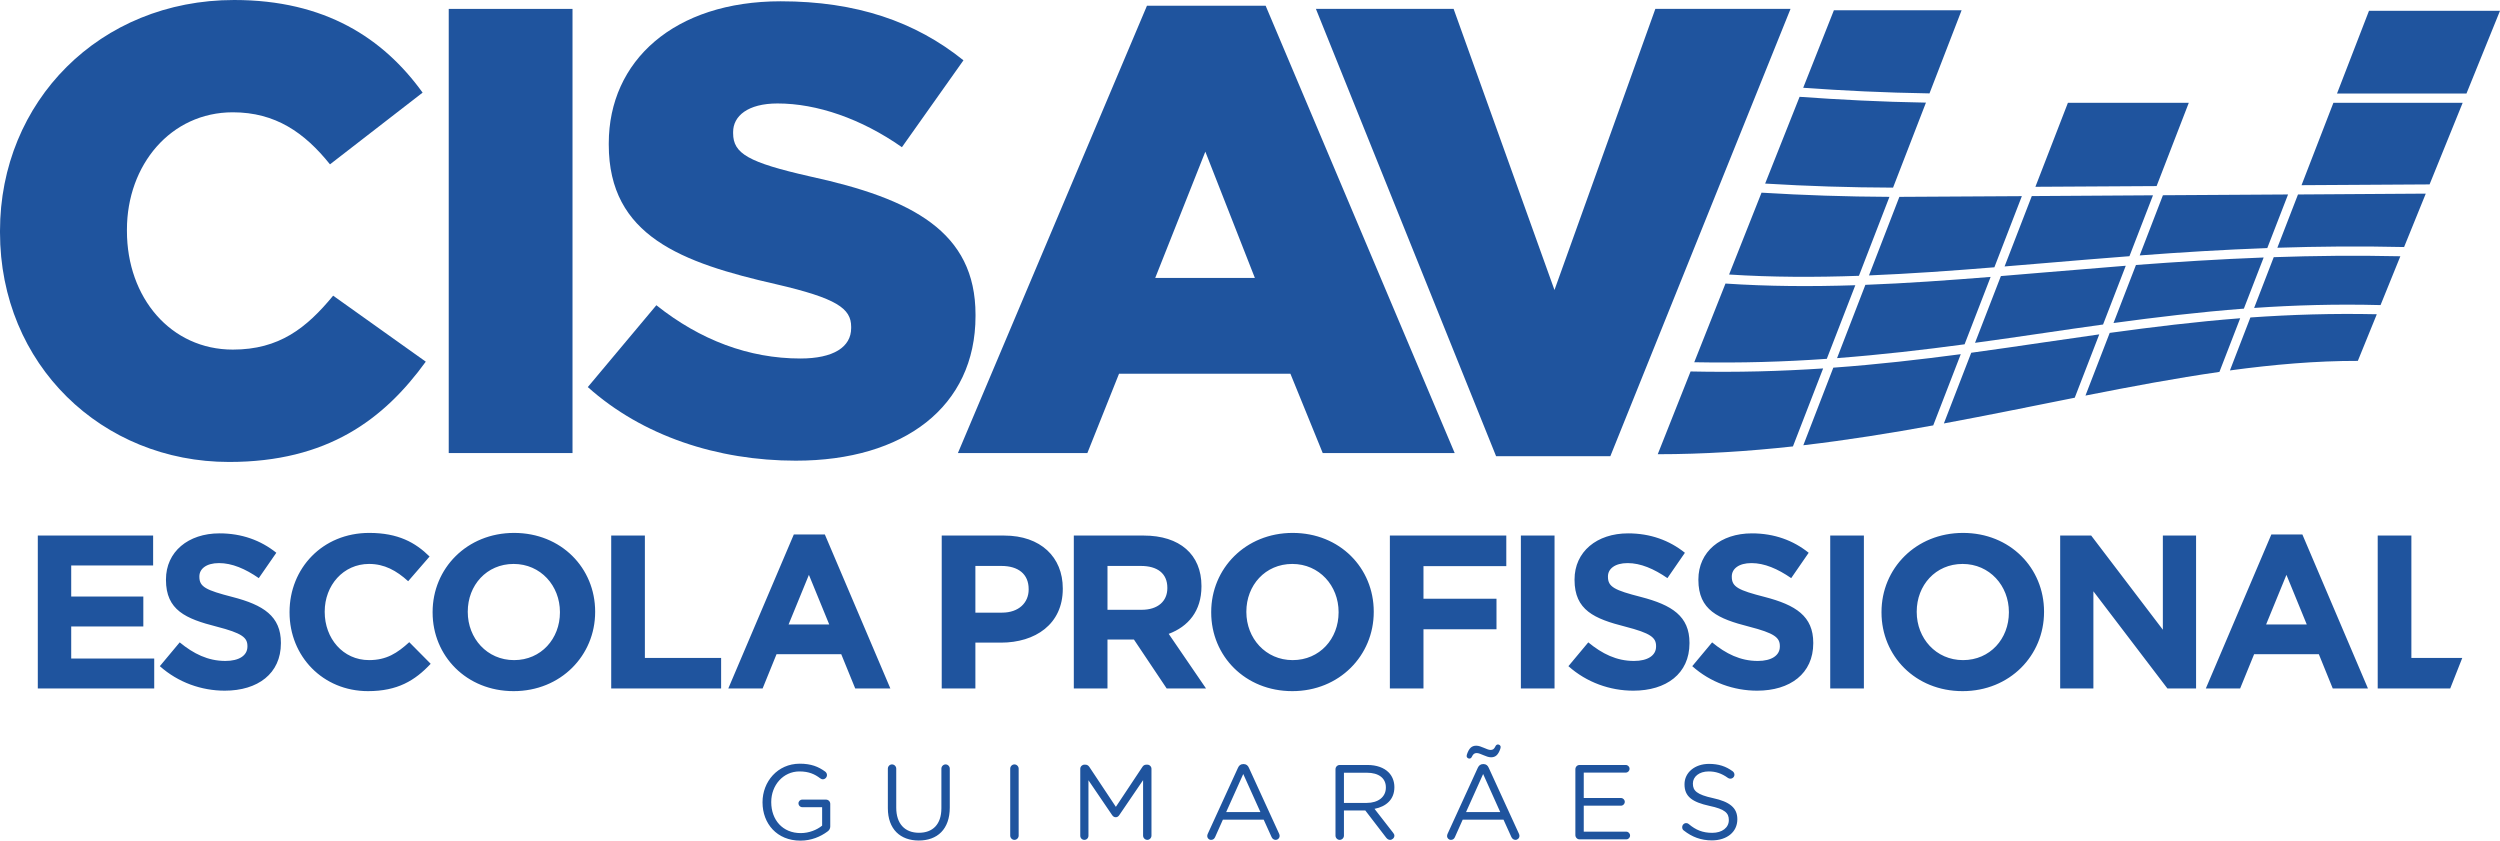 <svg xmlns="http://www.w3.org/2000/svg" xmlns:xlink="http://www.w3.org/1999/xlink" xmlns:xodm="http://www.corel.com/coreldraw/odm/2003" xml:space="preserve" width="1481px" height="498px" style="shape-rendering:geometricPrecision; text-rendering:geometricPrecision; image-rendering:optimizeQuality; fill-rule:evenodd; clip-rule:evenodd" viewBox="0 0 387.59 130.33"> <defs> <style type="text/css"> .fil0 {fill:#1F549E} .fil1 {fill:#1F549E;fill-rule:nonzero} </style> </defs> <g id="Layer_x0020_1">  <path class="fil0" d="M284.32 1.59l19.8 0 -4.98 12.89c-7.01,-0.11 -13.42,-0.43 -19.58,-0.87l4.76 -12.02zm9.17 27.5c-6.66,-0.02 -13.33,-0.23 -19.83,-0.63l5.34 -13.45c6.17,0.44 12.58,0.78 19.59,0.9l-5.1 13.18zm27.11 -13.15l18.74 0 -4.99 12.91 -18.79 0.11 5.04 -13.02zm41.16 0l20.04 0 -5.13 12.65 -19.85 0.12 4.94 -12.77zm5.52 -14.27l20.31 0 -5.2 12.83 -20.07 0 4.96 -12.83zm8.8 28.35l-3.36 8.28c-6.8,-0.16 -13.33,-0.09 -19.65,0.11l3.2 -8.26 19.81 -0.13zm-24.57 8.44c-6.83,0.25 -13.41,0.66 -19.78,1.14l3.6 -9.33 19.4 -0.12 -3.22 8.31zm-21.37 1.26c-4.42,0.34 -8.75,0.7 -12.99,1.06 -2.14,0.18 -4.26,0.36 -6.37,0.53l4.22 -10.91 18.79 -0.12 -3.65 9.44zm-20.94 1.72c-6.63,0.54 -13.08,1 -19.44,1.26l4.71 -12.18 18.99 -0.11 -4.26 11.03zm-21 1.32c-6.78,0.24 -13.46,0.23 -20.13,-0.2l5.03 -12.69c6.51,0.4 13.18,0.62 19.83,0.65l-4.73 12.24zm83.94 -3.03l-3.07 7.57c-6.84,-0.18 -13.33,0.01 -19.6,0.44l3.04 -7.87c6.31,-0.22 12.84,-0.29 19.63,-0.14zm-24.26 8.12c-6.92,0.53 -13.6,1.33 -20.21,2.23l3.48 -9c6.38,-0.48 12.96,-0.9 19.8,-1.16l-3.07 7.93zm-21.83 2.46c-3.07,0.42 -6.13,0.87 -9.19,1.32 -3.53,0.52 -7.07,1.03 -10.66,1.52l4.01 -10.35c2.33,-0.19 4.68,-0.39 7.05,-0.59 4.03,-0.34 8.13,-0.68 12.31,-1.01l-3.52 9.11zm-21.47 3.07c-6.39,0.86 -12.93,1.62 -19.77,2.14l4.39 -11.36c6.36,-0.24 12.8,-0.7 19.42,-1.23l-4.04 10.45zm-21.36 2.25c-6.52,0.46 -13.32,0.67 -20.55,0.53l4.84 -12.2c6.67,0.45 13.35,0.48 20.13,0.26l-4.42 11.41zm85.27 -6.91l-2.94 7.23c-6.45,-0.01 -13.06,0.56 -19.83,1.48l3.17 -8.21c6.28,-0.44 12.76,-0.65 19.6,-0.5zm-24.4 8.94c-6.76,0.97 -13.69,2.27 -20.77,3.67l3.76 -9.72c6.63,-0.91 13.3,-1.73 20.23,-2.27l-3.22 8.32zm-22.43 4c-6.63,1.32 -13.39,2.71 -20.29,3.99l4.24 -10.96c3.86,-0.53 7.66,-1.08 11.45,-1.64 2.8,-0.41 5.6,-0.82 8.4,-1.21l-3.8 9.82zm-21.94 4.29c-6.59,1.2 -13.31,2.28 -20.14,3.08l4.65 -12.03c6.84,-0.49 13.38,-1.25 19.76,-2.09l-4.27 11.04zm-21.75 3.26c-6.86,0.75 -13.85,1.21 -20.96,1.21l5.09 -12.83c7.23,0.16 14.03,-0.04 20.55,-0.47l-4.68 12.09z"></path> <path class="fil1" d="M35.51 71.62c15.25,0 24.01,-6.59 30.5,-15.55l-14.36 -10.23c-4.13,5.02 -8.36,8.36 -15.55,8.36 -9.64,0 -16.42,-8.06 -16.42,-18.39l0 -0.2c0,-10.03 6.78,-18.2 16.42,-18.2 6.6,0 11.12,3.15 15.06,8.07l14.36 -11.12c-6.1,-8.46 -15.15,-14.36 -29.22,-14.36 -20.85,0 -36.3,15.74 -36.3,35.81l0 0.2c0,20.56 15.84,35.61 35.51,35.61z"></path> <polygon class="fil1" points="69.57,70.24 88.76,70.24 88.76,1.38 69.57,1.38 "></polygon> <path class="fil1" d="M123.4 71.42c16.73,0 27.84,-8.36 27.84,-22.43l0 -0.2c0,-12.88 -9.84,-18 -25.67,-21.44 -9.55,-2.17 -11.91,-3.54 -11.91,-6.69l0 -0.2c0,-2.46 2.26,-4.42 6.89,-4.42 6.1,0 12.98,2.36 19.28,6.78l9.54 -13.47c-7.47,-6.01 -16.62,-9.15 -28.33,-9.15 -16.53,0 -26.66,9.24 -26.66,22.03l0 0.2c0,14.17 11.31,18.3 25.97,21.64 9.35,2.17 11.61,3.74 11.61,6.59l0 0.2c0,2.95 -2.75,4.72 -7.87,4.72 -7.97,0 -15.54,-2.85 -22.33,-8.26l-10.63 12.69c8.46,7.57 20.07,11.41 32.27,11.41z"></path> <path class="fil1" d="M148.51 70.24l20.07 0 4.91 -12.3 26.57 0 5.01 12.3 20.46 0 -29.31 -69.35 -18.4 0 -29.31 69.35zm30.59 -27.15l7.77 -19.58 7.68 19.58 -15.45 0z"></path> <path class="fil0" d="M23.91 106.74l0 -4.64 -12.87 0 0 -4.98 11.18 0 0 -4.64 -11.18 0 0 -4.81 12.7 0 0 -4.64 -17.88 0 0 23.71 18.05 0zm19.64 -7.01l0 -0.07c0,-4.13 -2.71,-5.87 -7.52,-7.11 -4.1,-1.06 -5.12,-1.56 -5.12,-3.12l0 -0.07c0,-1.15 1.05,-2.06 3.05,-2.06 2,0 4.07,0.88 6.16,2.33l2.72 -3.93c-2.41,-1.93 -5.36,-3.01 -8.81,-3.01 -4.85,0 -8.3,2.85 -8.3,7.15l0 0.06c0,4.71 3.08,6.03 7.86,7.25 3.96,1.02 4.77,1.7 4.77,3.02l0 0.07c0,1.38 -1.28,2.23 -3.42,2.23 -2.71,0 -4.94,-1.12 -7.08,-2.88l-3.08 3.69c2.85,2.54 6.47,3.8 10.06,3.8 5.12,0 8.71,-2.64 8.71,-7.35zm23.22 3.18l-3.32 -3.35c-1.86,1.69 -3.52,2.78 -6.23,2.78 -4.07,0 -6.88,-3.39 -6.88,-7.46l0 -0.06c0,-4.07 2.88,-7.39 6.88,-7.39 2.37,0 4.23,1.02 6.06,2.68l3.32 -3.83c-2.2,-2.17 -4.88,-3.66 -9.35,-3.66 -7.28,0 -12.36,5.52 -12.36,12.26l0 0.07c0,6.81 5.18,12.2 12.16,12.2 4.57,0 7.28,-1.63 9.72,-4.24zm25.5 -8.03l0 -0.06c0,-6.75 -5.25,-12.2 -12.57,-12.2 -7.32,0 -12.63,5.52 -12.63,12.26l0 0.07c0,6.74 5.25,12.2 12.56,12.2 7.32,0 12.64,-5.53 12.64,-12.27zm-5.46 0.07c0,4.06 -2.91,7.39 -7.11,7.39 -4.2,0 -7.18,-3.39 -7.18,-7.46l0 -0.06c0,-4.07 2.91,-7.39 7.11,-7.39 4.2,0 7.18,3.39 7.18,7.45l0 0.07zm24.99 11.79l0 -4.74 -11.82 0 0 -18.97 -5.22 0 0 23.71 17.04 0zm52.97 -15.45l0 -0.07c0,-4.84 -3.42,-8.19 -9.08,-8.19l-9.69 0 0 23.71 5.22 0 0 -7.11 3.96 0c5.32,0 9.59,-2.85 9.59,-8.34zm-5.29 0.1c0,2.04 -1.52,3.59 -4.13,3.59l-4.13 0 0 -7.24 4.03 0c2.61,0 4.23,1.25 4.23,3.59l0 0.06zm27.5 15.35l-5.79 -8.47c3.01,-1.12 5.08,-3.52 5.08,-7.35l0 -0.07c0,-4.88 -3.36,-7.82 -8.95,-7.82l-10.84 0 0 23.71 5.22 0 0 -7.59 4.1 0 5.08 7.59 6.1 0zm-6 -15.55c0,2 -1.45,3.35 -3.99,3.35l-5.29 0 0 -6.8 5.18 0c2.54,0 4.1,1.15 4.1,3.38l0 0.07zm32 3.69l0 -0.06c0,-6.75 -5.25,-12.2 -12.57,-12.2 -7.31,0 -12.63,5.52 -12.63,12.26l0 0.07c0,6.74 5.25,12.2 12.57,12.2 7.31,0 12.63,-5.53 12.63,-12.27zm-5.45 0.07c0,4.07 -2.92,7.39 -7.12,7.39 -4.2,0 -7.18,-3.39 -7.18,-7.46l0 -0.06c0,-4.07 2.92,-7.39 7.12,-7.39 4.2,0 7.18,3.39 7.18,7.45l0 0.07zm26 -7.18l0 -4.74 -18.05 0 0 23.71 5.21 0 0 -9.18 11.32 0 0 -4.74 -11.32 0 0 -5.05 12.84 0zm7.48 18.97l0 -23.71 -5.22 0 0 23.71 5.22 0zm20.92 -7.01l0 -0.07c0,-4.13 -2.71,-5.86 -7.52,-7.11 -4.1,-1.05 -5.12,-1.56 -5.12,-3.12l0 -0.07c0,-1.15 1.05,-2.06 3.05,-2.06 2,0 4.07,0.88 6.17,2.33l2.71 -3.93c-2.41,-1.93 -5.36,-3.01 -8.81,-3.01 -4.84,0 -8.3,2.84 -8.3,7.15l0 0.06c0,4.71 3.08,6.03 7.86,7.25 3.96,1.02 4.78,1.7 4.78,3.02l0 0.07c0,1.38 -1.29,2.23 -3.43,2.23 -2.71,0 -4.94,-1.12 -7.08,-2.88l-3.08 3.69c2.85,2.54 6.47,3.8 10.06,3.8 5.12,0 8.71,-2.64 8.71,-7.35zm19.19 0l0 -0.07c0,-4.13 -2.71,-5.86 -7.52,-7.11 -4.1,-1.05 -5.11,-1.56 -5.11,-3.12l0 -0.07c0,-1.15 1.05,-2.06 3.05,-2.06 2,0 4.06,0.88 6.16,2.33l2.71 -3.93c-2.4,-1.93 -5.35,-3.01 -8.81,-3.01 -4.84,0 -8.29,2.84 -8.29,7.15l0 0.06c0,4.71 3.08,6.03 7.85,7.25 3.97,1.02 4.78,1.7 4.78,3.02l0 0.07c0,1.38 -1.29,2.23 -3.42,2.23 -2.71,0 -4.95,-1.12 -7.08,-2.88l-3.08 3.69c2.84,2.54 6.47,3.8 10.06,3.8 5.11,0 8.7,-2.64 8.7,-7.35zm7.85 7.01l0 -23.71 -5.22 0 0 23.71 5.22 0zm27.93 -11.86l0 -0.06c0,-6.75 -5.25,-12.2 -12.56,-12.2 -7.32,0 -12.64,5.52 -12.64,12.26l0 0.07c0,6.74 5.25,12.2 12.57,12.2 7.32,0 12.63,-5.53 12.63,-12.27zm-5.45 0.07c0,4.07 -2.91,7.39 -7.11,7.39 -4.2,0 -7.18,-3.39 -7.18,-7.46l0 -0.06c0,-4.07 2.91,-7.39 7.11,-7.39 4.2,0 7.18,3.39 7.18,7.45l0 0.07zm29.02 11.79l0 -23.71 -5.15 0 0 14.6 -11.11 -14.6 -4.81 0 0 23.71 5.15 0 0 -15.07 11.48 15.07 4.44 0zm26.65 0l-10.17 -23.88 -4.81 0 -10.16 23.88 5.32 0 2.17 -5.32 10.03 0 2.16 5.32 5.46 0zm-9.49 -9.93l-6.3 0 3.15 -7.69 3.15 7.69zm24.11 5.19l-7.89 0 0 -18.97 -5.22 0 0 23.71 11.24 0 1.87 -4.74zm-243.7 4.74l-10.16 -23.88 -4.81 0 -10.16 23.88 5.32 0 2.16 -5.32 10.03 0 2.17 5.32 5.45 0zm-9.48 -9.93l-6.3 0 3.15 -7.69 3.15 7.69z"></path> <path class="fil1" d="M124.09 130.33c1.71,0 3.13,-0.63 4.18,-1.4 0.3,-0.2 0.45,-0.48 0.45,-0.79l0 -3.51c0,-0.37 -0.3,-0.66 -0.65,-0.66l-3.7 0c-0.32,0 -0.58,0.26 -0.58,0.59 0,0.31 0.26,0.58 0.58,0.58l3.09 0 0 2.86c-0.79,0.65 -2.01,1.16 -3.32,1.16 -2.81,0 -4.57,-2.05 -4.57,-4.8l0 -0.03c0,-2.57 1.83,-4.73 4.38,-4.73 1.45,0 2.38,0.43 3.2,1.06 0.13,0.09 0.26,0.16 0.41,0.16 0.35,0 0.65,-0.3 0.65,-0.66 0,-0.23 -0.12,-0.41 -0.27,-0.53 -1.05,-0.77 -2.19,-1.23 -3.94,-1.23 -3.46,0 -5.78,2.8 -5.78,5.96l0 0.04c0,3.29 2.24,5.93 5.87,5.93zm18.35 -0.02c2.88,0 4.81,-1.75 4.81,-5.11l0 -6.03c0,-0.36 -0.3,-0.66 -0.64,-0.66 -0.36,0 -0.66,0.3 -0.66,0.66l0 6.13c0,2.52 -1.35,3.81 -3.48,3.81 -2.19,0 -3.52,-1.4 -3.52,-3.89l0 -6.05c0,-0.36 -0.3,-0.66 -0.66,-0.66 -0.35,0 -0.64,0.3 -0.64,0.66l0 6.13c0,3.26 1.94,5.01 4.79,5.01zm14.18 -0.76c0,0.36 0.3,0.66 0.65,0.66 0.36,0 0.66,-0.3 0.66,-0.66l0 -10.38c0,-0.36 -0.3,-0.66 -0.66,-0.66 -0.35,0 -0.65,0.3 -0.65,0.66l0 10.38zm10.86 0.02c0,0.36 0.28,0.64 0.63,0.64 0.36,0 0.64,-0.28 0.64,-0.64l0 -8.6 3.67 5.4c0.15,0.22 0.33,0.33 0.56,0.33 0.23,0 0.4,-0.11 0.55,-0.33l3.69 -5.42 0 8.6c0,0.35 0.29,0.66 0.66,0.66 0.34,0 0.64,-0.3 0.64,-0.66l0 -10.36c0,-0.35 -0.3,-0.64 -0.64,-0.64l-0.15 0c-0.27,0 -0.48,0.13 -0.61,0.34l-4.12 6.2 -4.12 -6.2c-0.13,-0.19 -0.33,-0.34 -0.61,-0.34l-0.15 0c-0.34,0 -0.64,0.29 -0.64,0.64l0 10.38zm19.69 0.05c0,0.33 0.26,0.59 0.59,0.59 0.3,0 0.51,-0.16 0.63,-0.44l1.2 -2.69 6.33 0 1.2 2.65c0.11,0.27 0.33,0.48 0.64,0.48 0.35,0 0.63,-0.28 0.63,-0.62 0,-0.1 -0.03,-0.22 -0.08,-0.33l-4.68 -10.22c-0.15,-0.36 -0.42,-0.58 -0.81,-0.58l-0.07 0c-0.41,0 -0.66,0.22 -0.82,0.58l-4.68 10.23c-0.07,0.13 -0.08,0.25 -0.08,0.35zm2.93 -3.72l2.65 -5.9 2.66 5.9 -5.31 0zm16.95 3.65c0,0.36 0.3,0.66 0.65,0.66 0.36,0 0.66,-0.3 0.66,-0.66l0 -3.9 3.31 0 3.24 4.22c0.15,0.19 0.35,0.34 0.61,0.34 0.33,0 0.66,-0.3 0.66,-0.64 0,-0.18 -0.08,-0.33 -0.21,-0.48l-2.87 -3.69c1.8,-0.35 3.08,-1.45 3.08,-3.34l0 -0.04c0,-0.9 -0.33,-1.71 -0.89,-2.27 -0.72,-0.73 -1.86,-1.15 -3.28,-1.15l-4.31 0c-0.35,0 -0.65,0.29 -0.65,0.66l0 10.29zm1.31 -5.07l0 -4.68 3.55 0c1.87,0 2.95,0.86 2.95,2.27l0 0.04c0,1.48 -1.23,2.37 -2.96,2.37l-3.54 0zm15.99 5.14c0,0.33 0.27,0.59 0.6,0.59 0.29,0 0.51,-0.16 0.62,-0.44l1.2 -2.69 6.33 0 1.2 2.65c0.12,0.27 0.33,0.48 0.65,0.48 0.34,0 0.62,-0.28 0.62,-0.62 0,-0.1 -0.03,-0.22 -0.08,-0.33l-4.68 -10.22c-0.15,-0.36 -0.41,-0.58 -0.81,-0.58l-0.06 0c-0.41,0 -0.66,0.22 -0.83,0.58l-4.68 10.23c-0.06,0.13 -0.08,0.25 -0.08,0.35zm2.94 -3.72l2.65 -5.9 2.65 5.9 -5.3 0zm0.9 -8.57c0.2,-0.41 0.38,-0.58 0.76,-0.58 0.56,0 1.47,0.66 2.21,0.66 0.71,0 1.12,-0.38 1.45,-1.33 0.01,-0.09 0.05,-0.2 0.05,-0.27 0,-0.21 -0.2,-0.39 -0.43,-0.39 -0.18,0 -0.32,0.14 -0.38,0.28 -0.2,0.41 -0.38,0.57 -0.76,0.57 -0.56,0 -1.47,-0.66 -2.21,-0.66 -0.71,0 -1.12,0.38 -1.45,1.34 -0.01,0.06 -0.05,0.2 -0.05,0.26 0,0.22 0.2,0.4 0.43,0.4 0.2,0 0.32,-0.15 0.38,-0.28l0 0zm16.69 12.8l7.25 0c0.33,0 0.59,-0.26 0.59,-0.59 0,-0.33 -0.26,-0.6 -0.59,-0.6l-6.59 0 0 -4.03 5.77 0c0.33,0 0.59,-0.27 0.59,-0.6 0,-0.31 -0.26,-0.59 -0.59,-0.59l-5.77 0 0 -3.94 6.51 0c0.33,0 0.59,-0.26 0.59,-0.59 0,-0.33 -0.26,-0.59 -0.59,-0.59l-7.17 0c-0.35,0 -0.64,0.29 -0.64,0.66l0 10.21c0,0.36 0.29,0.66 0.64,0.66zm20.53 0.16c2.29,0 3.94,-1.28 3.94,-3.26l0 -0.03c0,-1.76 -1.19,-2.7 -3.76,-3.26 -2.54,-0.55 -3.13,-1.16 -3.13,-2.24l0 -0.04c0,-1.03 0.95,-1.86 2.45,-1.86 1.07,0 2.01,0.3 2.99,1.01 0.11,0.08 0.23,0.11 0.37,0.11 0.35,0 0.63,-0.28 0.63,-0.62 0,-0.25 -0.15,-0.43 -0.28,-0.53 -1.05,-0.76 -2.16,-1.14 -3.67,-1.14 -2.19,0 -3.79,1.34 -3.79,3.15l0 0.03c0,1.9 1.22,2.75 3.87,3.33 2.42,0.51 3,1.12 3,2.19l0 0.03c0,1.14 -1.02,1.96 -2.57,1.96 -1.47,0 -2.56,-0.44 -3.64,-1.36 -0.09,-0.09 -0.23,-0.15 -0.4,-0.15 -0.34,0 -0.62,0.28 -0.62,0.64 0,0.22 0.09,0.4 0.24,0.5 1.29,1.02 2.69,1.54 4.37,1.54z"></path> <polygon class="fil1" points="231.95,70.73 249.66,70.73 277.6,1.37 256.64,1.37 241,44.96 225.36,1.37 204.01,1.37 "></polygon> </g> </svg>